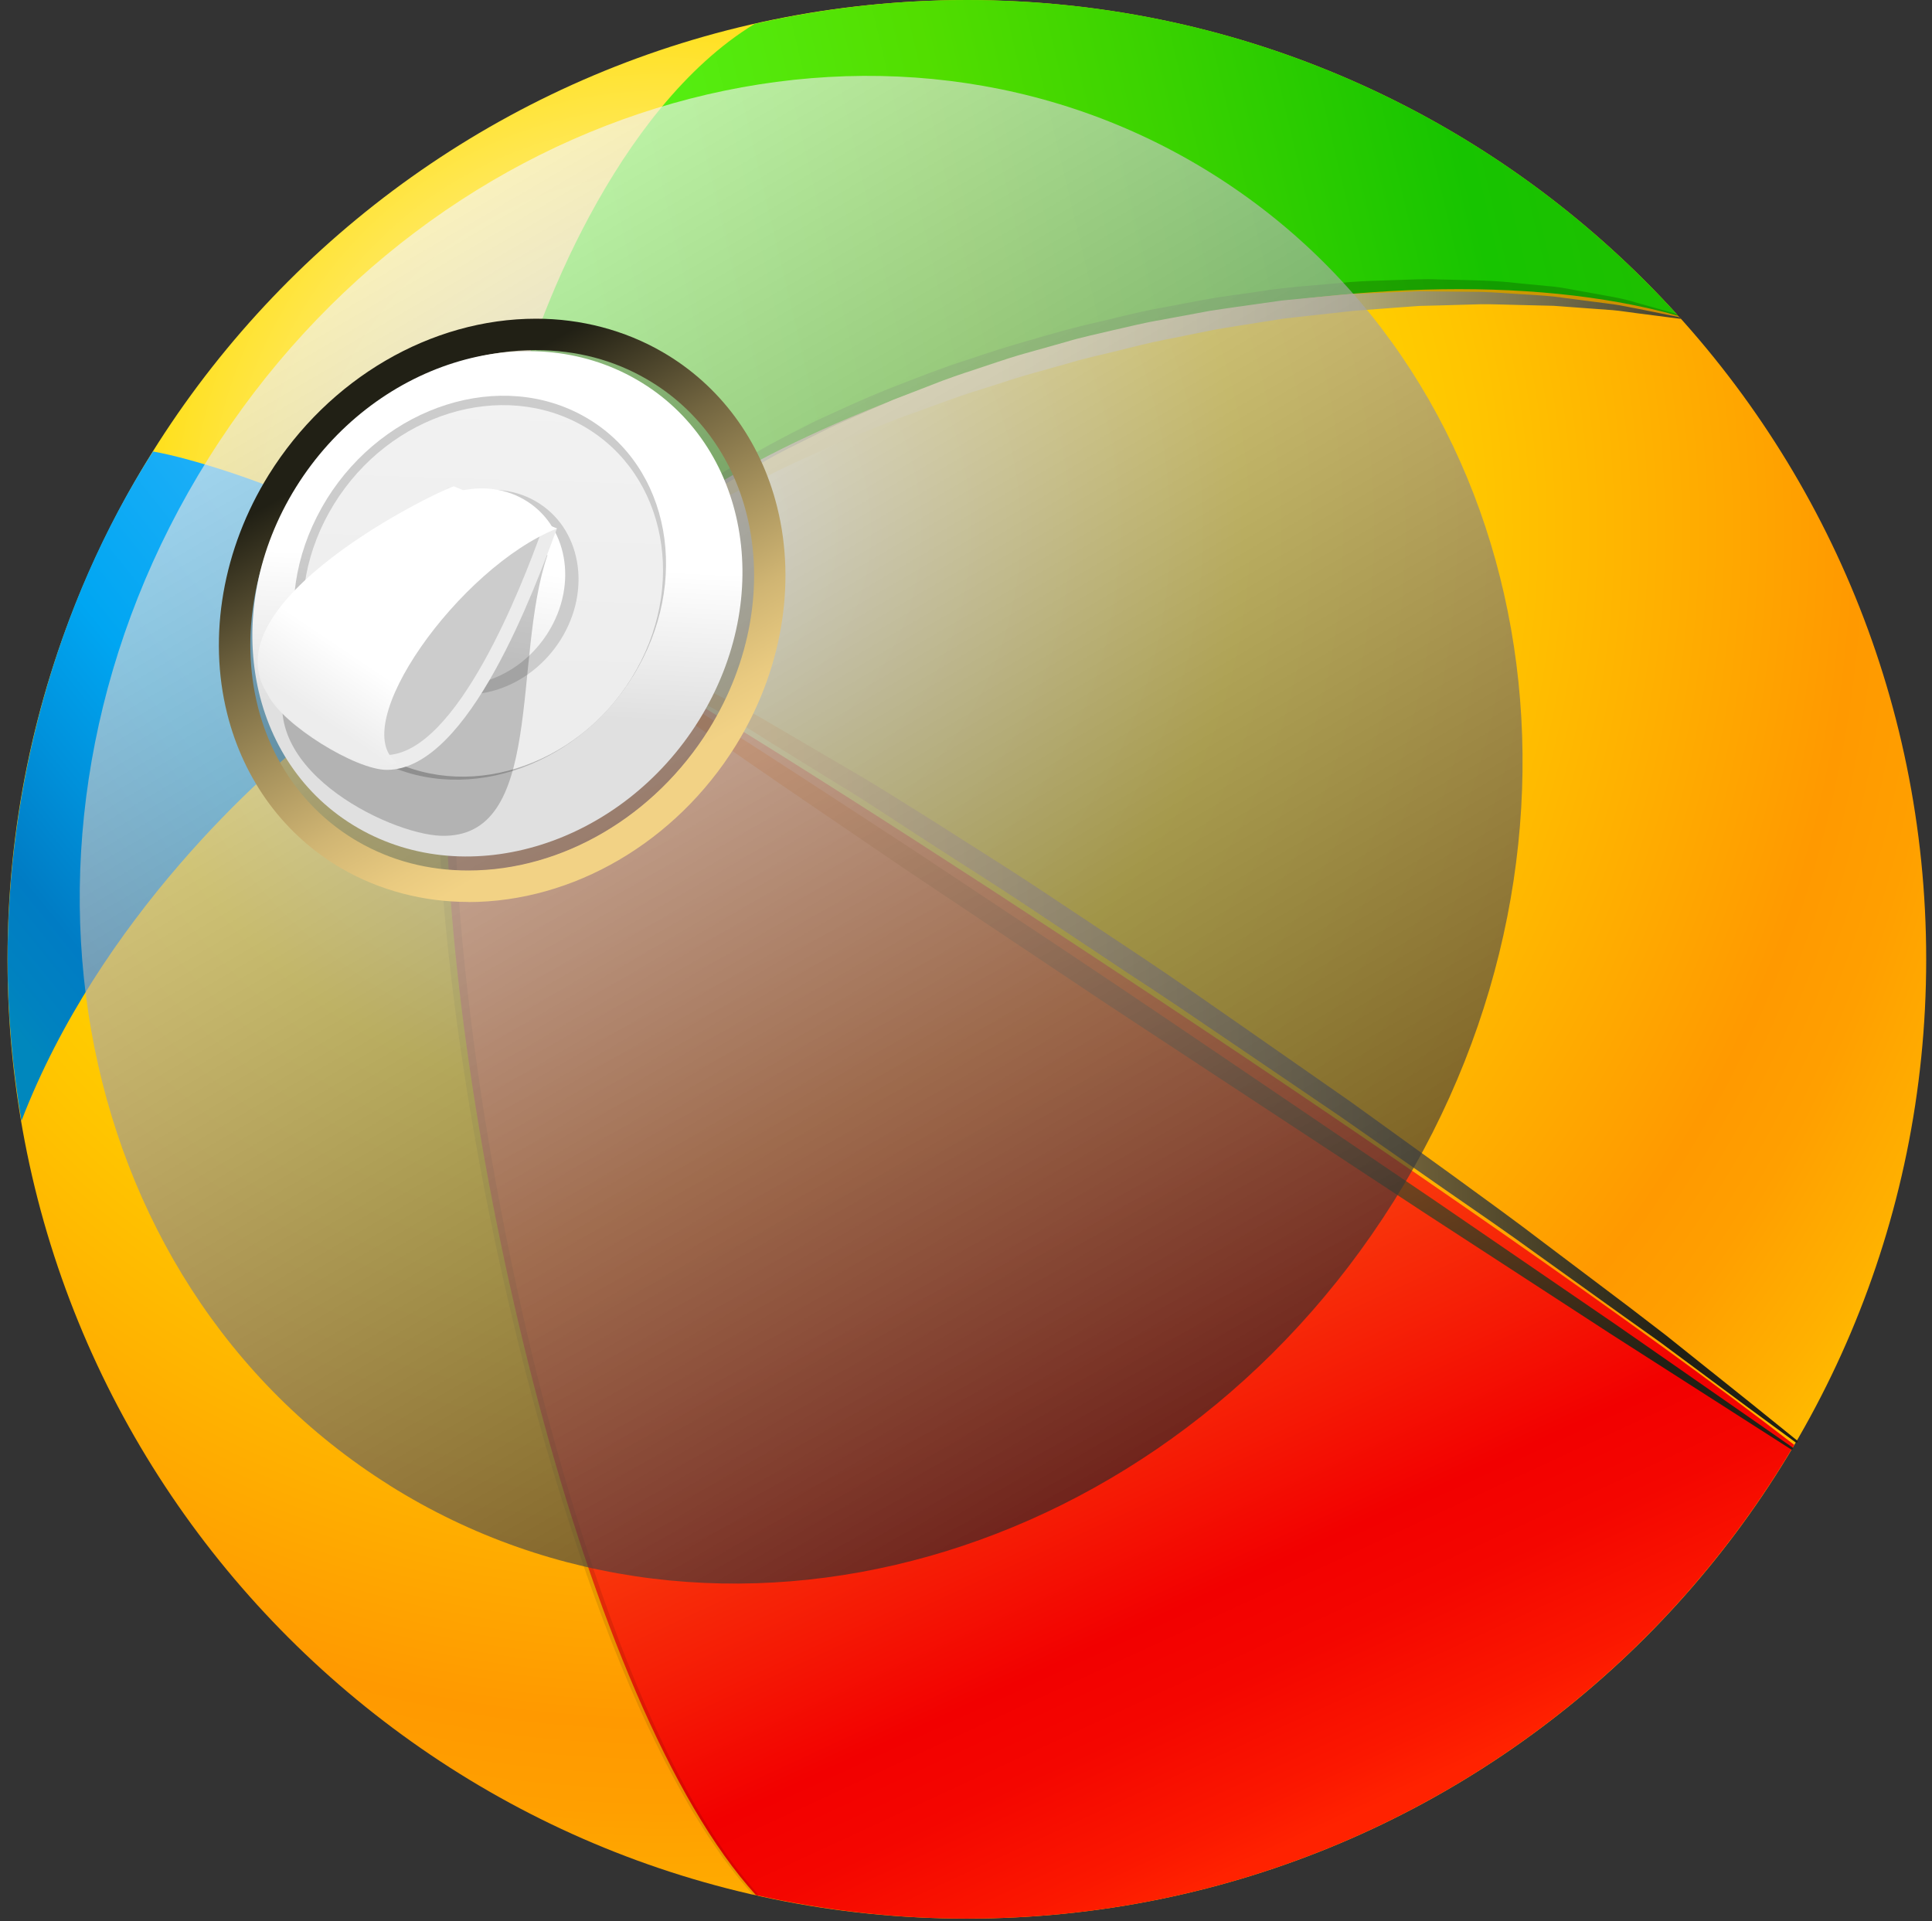 <?xml version="1.0" encoding="UTF-8"?> <svg xmlns="http://www.w3.org/2000/svg" width="183" height="182" viewBox="0 0 183 182" fill="none"><rect x="0" y="0" width="183" height="182" fill="#333333" stroke="none"/> <path d="M0.71 90.88C0.71 141.07 41.4 181.75 91.58 181.75C141.76 181.75 182.45 141.06 182.45 90.88C182.45 40.7 141.77 0.01 91.58 0.01C41.39 0.01 0.71 40.69 0.71 90.88Z" fill="url(#paint0_radial_804_992)"></path> <path d="M14.48 42.77C18.05 43.36 26.54 46.07 30.65 48.43C34.76 50.79 35.81 64.94 30.38 69.05C24.95 73.16 9.41 87 2.03 106.18C1.19 101.2 0.72 96.1 0.72 90.88C0.72 74.83 5.08 57.51 14.49 42.77H14.48Z" fill="url(#paint1_linear_804_992)"></path> <path d="M64.16 48.35C57.88 52.81 47.08 45.52 48.73 38.47C50.58 30.59 58.3 10.3 71.48 2.26C77.95 0.8 84.67 0 91.58 0C118.31 0 142.35 11.55 158.97 29.92C130.57 21.93 84.11 34.19 64.15 48.34L64.16 48.35Z" fill="url(#paint2_linear_804_992)"></path> <g opacity="0.2"> <path d="M158.96 30.03C158.96 30.03 157.43 29.78 154.77 29.29C153.44 28.98 151.81 28.9 149.95 28.7C149.02 28.63 148.04 28.48 146.99 28.45C145.94 28.42 144.84 28.38 143.69 28.35C141.4 28.21 138.9 28.37 136.27 28.41C134.95 28.41 133.6 28.56 132.23 28.66C130.85 28.79 129.44 28.84 128.01 28.99C125.16 29.36 122.2 29.64 119.23 30.17C117.74 30.42 116.24 30.63 114.74 30.91C113.24 31.22 111.74 31.52 110.24 31.83C108.73 32.1 107.25 32.48 105.76 32.83C104.28 33.2 102.79 33.5 101.34 33.92C98.44 34.75 95.55 35.46 92.83 36.39C90.08 37.22 87.47 38.16 84.98 39.05C83.73 39.46 82.56 39.99 81.4 40.43C80.25 40.89 79.13 41.31 78.07 41.76C77.02 42.23 76.02 42.69 75.07 43.12C74.11 43.55 73.19 43.92 72.37 44.37C70.72 45.24 69.24 45.93 68.09 46.61C65.8 47.98 64.46 48.75 64.46 48.75L64.42 48.77C64.18 48.91 63.88 48.82 63.74 48.59C63.61 48.37 63.68 48.09 63.88 47.94C63.88 47.94 65.13 47.02 67.38 45.45C68.51 44.68 69.96 43.88 71.58 42.88C73.21 41.9 75.14 40.97 77.22 39.89C79.35 38.93 81.64 37.83 84.13 36.85C86.62 35.88 89.25 34.82 92.04 33.95C94.8 32.99 97.7 32.17 100.66 31.34C102.13 30.92 103.65 30.61 105.16 30.23C106.67 29.88 108.18 29.48 109.71 29.21C111.24 28.92 112.77 28.63 114.3 28.35C115.83 28.08 117.36 27.89 118.88 27.67C121.91 27.16 124.93 27.02 127.84 26.72C129.3 26.61 130.74 26.58 132.14 26.53C133.55 26.5 134.92 26.4 136.26 26.47C138.94 26.54 141.47 26.54 143.8 26.83C144.96 26.94 146.08 27.05 147.14 27.15C148.2 27.26 149.2 27.5 150.13 27.65C152 28 153.64 28.23 154.93 28.65C157.54 29.37 159.02 29.81 159.02 29.81C159.07 29.83 159.1 29.88 159.09 29.94C159.08 29.99 159.03 30.02 158.98 30.01L158.96 30.03Z" fill="black"></path> </g> <g style="mix-blend-mode:screen"> <path d="M159.16 30.2C159.16 30.2 157.63 30 154.96 29.66C154.29 29.58 153.55 29.45 152.75 29.38C151.94 29.32 151.07 29.26 150.14 29.19C149.21 29.12 148.22 29.05 147.17 28.97C146.12 28.94 145.02 28.92 143.87 28.89C142.72 28.87 141.52 28.81 140.28 28.82C139.04 28.85 137.76 28.89 136.44 28.93C135.78 28.95 135.11 28.97 134.44 28.98C133.77 29.03 133.08 29.08 132.39 29.13C131.01 29.24 129.6 29.34 128.17 29.45C126.74 29.61 125.29 29.77 123.82 29.93C123.09 30.01 122.35 30.1 121.61 30.18C120.87 30.3 120.13 30.41 119.39 30.53C117.9 30.77 116.4 30.99 114.9 31.26C113.41 31.56 111.9 31.87 110.4 32.17C108.89 32.45 107.42 32.85 105.93 33.21C104.45 33.59 102.96 33.88 101.52 34.32C100.07 34.73 98.63 35.13 97.21 35.53C95.79 35.95 94.41 36.42 93.04 36.85C90.29 37.67 87.72 38.74 85.23 39.58C84.01 40.07 82.82 40.55 81.68 41.01C80.53 41.48 79.42 41.91 78.38 42.41C76.3 43.38 74.36 44.21 72.71 45.09C71.06 45.95 69.56 46.62 68.42 47.32C66.08 48.64 64.75 49.4 64.75 49.4H64.73C64.54 49.52 64.3 49.45 64.19 49.26C64.09 49.08 64.15 48.85 64.32 48.74C64.32 48.74 65.61 47.89 67.87 46.39C68.99 45.62 70.45 44.86 72.08 43.9C73.69 42.91 75.63 42.02 77.71 40.97C78.74 40.43 79.86 39.96 81 39.45C82.15 38.95 83.34 38.42 84.56 37.89C85.8 37.41 87.08 36.92 88.38 36.41C89.68 35.89 91.03 35.43 92.42 34.98C93.8 34.53 95.19 34.03 96.63 33.61C98.07 33.2 99.53 32.79 101 32.38C102.46 31.94 103.97 31.63 105.47 31.27C106.98 30.93 108.48 30.55 110.01 30.3C111.53 30.02 113.06 29.74 114.58 29.45C116.1 29.21 117.63 29.01 119.14 28.79C119.9 28.68 120.65 28.58 121.4 28.47C122.15 28.4 122.9 28.32 123.65 28.25C125.14 28.11 126.61 27.97 128.05 27.84C129.5 27.78 130.93 27.72 132.33 27.67C133.03 27.64 133.72 27.62 134.4 27.59C135.08 27.59 135.76 27.6 136.42 27.61C137.75 27.62 139.04 27.64 140.3 27.65C141.55 27.69 142.76 27.79 143.92 27.86C145.08 27.93 146.19 27.99 147.24 28.1C148.29 28.24 149.29 28.37 150.22 28.49C151.15 28.61 152.03 28.73 152.84 28.83C153.65 28.94 154.37 29.12 155.04 29.23C157.68 29.76 159.19 30.07 159.19 30.07C159.22 30.07 159.24 30.11 159.24 30.14C159.24 30.17 159.2 30.19 159.17 30.19L159.16 30.2Z" fill="url(#paint3_linear_804_992)"></path> </g> <path d="M61.49 63.99C75.19 71.58 140.68 114.26 169.95 136.87C154.16 163.72 124.98 181.75 91.59 181.75C84.72 181.75 78.04 180.96 71.6 179.52C55.4 161.75 42.7 107.64 42.24 75.62C41.93 53.91 47.45 56.21 61.49 63.99Z" fill="url(#paint4_linear_804_992)"></path> <g style="mix-blend-mode:screen"> <path d="M62.5 63.07C62.5 63.07 64.32 63.99 67.5 65.6C69.08 66.43 71.04 67.35 73.18 68.64C75.33 69.9 77.76 71.32 80.41 72.88C83.08 74.41 85.86 76.2 88.84 78.06C91.79 79.96 94.94 81.9 98.13 84.01C101.32 86.13 104.61 88.31 107.95 90.53C111.29 92.75 114.63 95.1 117.98 97.43C121.33 99.76 124.67 102.1 127.96 104.39C131.22 106.74 134.42 109.05 137.52 111.29C140.61 113.54 143.61 115.71 146.39 117.84C149.19 119.95 151.83 121.94 154.28 123.79C155.49 124.72 156.66 125.61 157.76 126.46C158.85 127.33 159.88 128.16 160.85 128.93C162.79 130.48 164.48 131.83 165.88 132.95C168.66 135.19 170.24 136.47 170.24 136.47C170.29 136.51 170.3 136.58 170.26 136.63C170.22 136.68 170.15 136.68 170.1 136.65C170.1 136.65 168.46 135.44 165.58 133.33C164.15 132.27 162.41 130.98 160.42 129.5C159.42 128.76 158.36 127.97 157.24 127.14C156.11 126.33 154.91 125.48 153.67 124.6C151.19 122.82 148.5 120.89 145.65 118.85C142.82 116.79 139.78 114.7 136.64 112.53C133.51 110.34 130.27 108.09 126.99 105.79C123.67 103.54 120.31 101.25 116.94 98.96C113.57 96.67 110.21 94.37 106.84 92.19C103.5 89.97 100.22 87.78 97.04 85.66C93.86 83.55 90.73 81.59 87.8 79.69C84.86 77.8 82.12 75.93 79.51 74.37C76.92 72.77 74.55 71.3 72.45 70C70.38 68.64 68.45 67.64 66.91 66.75C63.81 64.99 62.04 63.98 62.04 63.98C61.8 63.84 61.71 63.53 61.85 63.28C61.98 63.04 62.28 62.96 62.52 63.08L62.5 63.07Z" fill="url(#paint5_linear_804_992)"></path> </g> <g style="mix-blend-mode:screen"> <path d="M61.63 64.47C61.63 64.47 63.35 65.56 66.36 67.47C69.37 69.39 73.66 72.12 78.77 75.47C81.33 77.14 84.1 78.95 87.03 80.86C89.94 82.8 93.02 84.84 96.2 86.95C102.57 91.16 109.32 95.71 116.06 100.28C122.8 104.85 129.54 109.41 135.86 113.7C142.16 118.01 148.04 122.04 153.07 125.49C163.1 132.46 169.78 137.11 169.78 137.11C169.83 137.15 169.85 137.22 169.81 137.27C169.77 137.32 169.7 137.33 169.65 137.3C169.65 137.3 162.79 132.91 152.5 126.32C147.38 122.99 141.4 119.11 135 114.94C128.62 110.75 121.82 106.27 115.01 101.8C111.61 99.56 108.21 97.32 104.86 95.12C101.53 92.89 98.25 90.7 95.07 88.58C91.9 86.46 88.83 84.4 85.92 82.46C83.03 80.49 80.3 78.63 77.77 76.91C72.72 73.48 68.54 70.57 65.62 68.53C62.7 66.48 61.04 65.31 61.04 65.31C60.81 65.15 60.76 64.83 60.92 64.6C61.08 64.38 61.38 64.32 61.61 64.46L61.63 64.47Z" fill="url(#paint6_linear_804_992)"></path> </g> <g opacity="0.1"> <path d="M71.45 179.65C71.45 179.65 71.17 179.33 70.65 178.72C70.11 178.13 69.39 177.19 68.48 175.99C68.05 175.37 67.58 174.69 67.07 173.94C66.58 173.18 66.07 172.34 65.52 171.46C64.47 169.65 63.32 167.59 62.2 165.27C57.62 156.05 53.13 143.04 49.73 129.77C48.03 123.13 46.57 116.44 45.4 110.12C44.83 106.96 44.3 103.9 43.87 100.98C43.42 98.07 43.06 95.31 42.76 92.75C42.15 87.64 41.82 83.36 41.66 80.36C41.56 78.86 41.53 77.68 41.5 76.87C41.47 76.06 41.45 75.64 41.45 75.64C41.43 75.21 41.77 74.84 42.21 74.82C42.64 74.8 43.01 75.14 43.03 75.58V75.6C43.03 75.6 43.04 76.03 43.06 76.82C43.08 77.62 43.1 78.79 43.18 80.27C43.31 83.25 43.59 87.5 44.14 92.58C44.42 95.12 44.75 97.87 45.16 100.78C45.55 103.69 46.05 106.74 46.59 109.89C47.68 116.19 49.07 122.88 50.69 129.51C53.94 142.77 58.27 155.78 62.72 165C63.81 167.31 64.93 169.38 65.95 171.18C66.49 172.07 66.98 172.9 67.46 173.66C67.96 174.41 68.42 175.09 68.83 175.71C69.71 176.9 70.41 177.84 70.95 178.44C71.47 179.05 71.74 179.38 71.74 179.38C71.81 179.46 71.8 179.58 71.72 179.65C71.64 179.72 71.52 179.71 71.45 179.63V179.65Z" fill="black"></path> </g> <path style="mix-blend-mode:screen" opacity="0.65" d="M36.9 140.71C67.89 160.16 110.47 148.12 132 113.82C153.53 79.52 145.86 35.94 114.87 16.49C83.87 -2.96 41.3 9.08 19.77 43.38C-1.76 77.68 5.91 121.26 36.91 140.71H36.9Z" fill="url(#paint7_linear_804_992)"></path> <path opacity="0.2" d="M27.32 45.97C19.7 58.23 22.44 73.33 33.45 79.7C44.47 86.07 59.58 81.3 67.21 69.05C74.83 56.8 72.09 41.69 61.07 35.32C50.06 28.95 34.94 33.72 27.31 45.97H27.32Z" fill="black"></path> <g style="mix-blend-mode:screen"> <path d="M44.36 85.44C40.1 85.44 35.96 84.35 32.39 82.29C26.96 79.15 23.1 73.94 21.52 67.61C19.67 60.22 21.11 51.97 25.46 44.97C31.14 35.85 40.84 30.19 50.78 30.19C55.04 30.19 59.18 31.28 62.74 33.34C68.17 36.48 72.03 41.69 73.61 48.02C75.46 55.41 74.02 63.66 69.67 70.66C63.99 79.78 54.29 85.45 44.35 85.45L44.36 85.44ZM50.78 33.16C41.86 33.16 33.13 38.29 27.99 46.54C24.06 52.85 22.76 60.27 24.41 66.88C25.79 72.42 29.16 76.97 33.88 79.71C37.04 81.54 40.56 82.46 44.36 82.46C53.28 82.46 62.01 77.33 67.15 69.08C71.08 62.76 72.38 55.35 70.73 48.74C69.35 43.2 65.98 38.65 61.26 35.92C58.11 34.09 54.58 33.17 50.79 33.17L50.78 33.16Z" fill="url(#paint8_linear_804_992)"></path> </g> <path d="M28.03 46.16C20.74 57.89 23.36 72.33 33.9 78.43C44.44 84.53 58.9 79.96 66.2 68.24C73.49 56.52 70.87 42.07 60.32 35.97C49.79 29.87 35.33 34.44 28.03 46.16Z" fill="url(#paint9_linear_804_992)"></path> <path opacity="0.2" d="M30.95 47.29C25.41 56.2 27.4 67.18 35.41 71.81C43.42 76.44 54.41 72.97 59.95 64.06C65.49 55.15 63.5 44.17 55.49 39.54C47.49 34.91 36.5 38.38 30.95 47.28V47.29Z" fill="black"></path> <path d="M31.64 47.75C26.33 56.34 28.34 66.99 36.12 71.53C43.91 76.07 54.53 72.79 59.84 64.2C65.14 55.61 63.14 44.96 55.35 40.42C47.57 35.88 36.95 39.16 31.64 47.75Z" fill="url(#paint10_linear_804_992)"></path> <path d="M37.67 51.62C34.72 56.37 35.78 62.22 40.05 64.69C44.32 67.16 50.17 65.31 53.13 60.56C56.08 55.81 55.02 49.96 50.75 47.49C46.48 45.02 40.63 46.87 37.67 51.62Z" fill="#CCCCCC"></path> <path d="M37.06 51.28C34.22 55.85 35.24 61.48 39.35 63.86C43.46 66.24 49.09 64.46 51.93 59.89C54.77 55.32 53.75 49.69 49.64 47.32C45.54 44.94 39.9 46.72 37.06 51.29V51.28Z" fill="url(#paint11_linear_804_992)"></path> <path opacity="0.2" d="M51.86 52.58C48.49 62.44 51.66 79.53 41.73 79.17C36.79 78.99 23.59 72.58 27.41 63.72C29.49 58.91 35.76 52.38 39.96 49.56L51.85 52.58H51.86Z" fill="black"></path> <path d="M52.75 50.07C50.71 55.6 44.44 72.89 36.67 72.93C33.68 72.95 26.78 68.65 25.41 65.87C23.71 62.4 26.71 59.45 29.04 57.38C32.76 54.09 39.23 49.93 42.45 46.13L52.75 50.07Z" fill="#ECECEC"></path> <path d="M51.27 50.39C49.49 55.32 43.29 71.49 36.52 71.53C33.91 71.54 29.02 69.11 27.83 66.63C26.35 63.54 29.49 61.55 31.53 59.71C34.77 56.77 38.77 50.63 41.58 47.25L51.28 50.4L51.27 50.39Z" fill="#CCCCCC"></path> <path d="M52.75 50.07C43.57 53.7 32.65 68.9 37.66 72.29C34.85 73.39 29.36 70.27 26.13 66.76C18.15 58.11 40.25 47.03 42.98 46.07L52.76 50.06L52.75 50.07Z" fill="url(#paint12_linear_804_992)"></path> <defs> <radialGradient id="paint0_radial_804_992" cx="0" cy="0" r="1" gradientUnits="userSpaceOnUse" gradientTransform="translate(63.27 50.79) scale(139.18 139.18)"> <stop stop-color="white"></stop> <stop offset="0.39" stop-color="#FFDC00"></stop> <stop offset="0.55" stop-color="#FFC500"></stop> <stop offset="0.8" stop-color="#FF9900"></stop> <stop offset="0.86" stop-color="#FF9F00"></stop> <stop offset="0.94" stop-color="#FFB000"></stop> <stop offset="1" stop-color="#FFC000"></stop> </radialGradient> <linearGradient id="paint1_linear_804_992" x1="29.36" y1="57.41" x2="-7.18" y2="86.96" gradientUnits="userSpaceOnUse"> <stop stop-color="#1BAEF7"></stop> <stop offset="0.35" stop-color="#00A6F2"></stop> <stop offset="0.59" stop-color="#0091DB"></stop> <stop offset="0.8" stop-color="#007CC4"></stop> <stop offset="0.94" stop-color="#0082C0"></stop> <stop offset="1" stop-color="#0087BD"></stop> </linearGradient> <linearGradient id="paint2_linear_804_992" x1="53.9" y1="30.6" x2="158.44" y2="5.88" gradientUnits="userSpaceOnUse"> <stop stop-color="#57F71B"></stop> <stop offset="0.36" stop-color="#52DE00"></stop> <stop offset="0.55" stop-color="#3BD300"></stop> <stop offset="0.8" stop-color="#17C400"></stop> <stop offset="0.93" stop-color="#1DC000"></stop> <stop offset="1" stop-color="#23BD00"></stop> </linearGradient> <linearGradient id="paint3_linear_804_992" x1="63.55" y1="38.53" x2="160.17" y2="38.53" gradientUnits="userSpaceOnUse"> <stop offset="0.32" stop-color="#FEF1A5"></stop> <stop offset="0.39" stop-color="#F5E89F"></stop> <stop offset="0.51" stop-color="#DDD18F"></stop> <stop offset="0.66" stop-color="#B5AC75"></stop> <stop offset="0.83" stop-color="#7F7852"></stop> <stop offset="1" stop-color="#403D29"></stop> </linearGradient> <linearGradient id="paint4_linear_804_992" x1="74.14" y1="60.16" x2="126.34" y2="172.94" gradientUnits="userSpaceOnUse"> <stop stop-color="#FFA977"></stop> <stop offset="0.35" stop-color="#FF6C17"></stop> <stop offset="0.46" stop-color="#FC5412"></stop> <stop offset="0.7" stop-color="#F51A05"></stop> <stop offset="0.8" stop-color="#F20000"></stop> <stop offset="0.87" stop-color="#F40600"></stop> <stop offset="0.96" stop-color="#FB1700"></stop> <stop offset="1" stop-color="#FF2200"></stop> </linearGradient> <linearGradient id="paint5_linear_804_992" x1="61.27" y1="99.83" x2="171.17" y2="99.83" gradientUnits="userSpaceOnUse"> <stop offset="0.1" stop-color="#FFD87D"></stop> <stop offset="0.17" stop-color="#F6D078"></stop> <stop offset="0.29" stop-color="#DDBC6D"></stop> <stop offset="0.44" stop-color="#B69B5B"></stop> <stop offset="0.61" stop-color="#7F6E41"></stop> <stop offset="0.81" stop-color="#3B3521"></stop> <stop offset="0.88" stop-color="#212015"></stop> </linearGradient> <linearGradient id="paint6_linear_804_992" x1="94.59" y1="50.24" x2="136.11" y2="152" gradientUnits="userSpaceOnUse"> <stop offset="0.1" stop-color="#FF8030"></stop> <stop offset="0.17" stop-color="#F67C2E"></stop> <stop offset="0.29" stop-color="#DD712B"></stop> <stop offset="0.44" stop-color="#B66027"></stop> <stop offset="0.61" stop-color="#7F4920"></stop> <stop offset="0.81" stop-color="#3B2B18"></stop> <stop offset="0.88" stop-color="#212015"></stop> </linearGradient> <linearGradient id="paint7_linear_804_992" x1="123.6" y1="160.07" x2="38.61" y2="14.95" gradientUnits="userSpaceOnUse"> <stop></stop> <stop offset="1" stop-color="white"></stop> </linearGradient> <linearGradient id="paint8_linear_804_992" x1="60.58" y1="80.34" x2="34.57" y2="35.29" gradientUnits="userSpaceOnUse"> <stop offset="0.1" stop-color="#F2D285"></stop> <stop offset="0.17" stop-color="#E9CA80"></stop> <stop offset="0.3" stop-color="#D0B573"></stop> <stop offset="0.45" stop-color="#A9945E"></stop> <stop offset="0.64" stop-color="#726540"></stop> <stop offset="0.84" stop-color="#2E2B1B"></stop> <stop offset="0.88" stop-color="#212015"></stop> </linearGradient> <linearGradient id="paint9_linear_804_992" x1="45.92" y1="79.76" x2="48.07" y2="38.89" gradientUnits="userSpaceOnUse"> <stop offset="0.3" stop-color="#E0E0E0"></stop> <stop offset="0.65" stop-color="white"></stop> <stop offset="1" stop-color="white"></stop> </linearGradient> <linearGradient id="paint10_linear_804_992" x1="44.015" y1="36.162" x2="42.967" y2="70.176" gradientUnits="userSpaceOnUse"> <stop offset="0.02" stop-color="#F2F2F2"></stop> <stop offset="0.85" stop-color="#EDEDED"></stop> </linearGradient> <linearGradient id="paint11_linear_804_992" x1="43.5" y1="62.34" x2="45.85" y2="46.43" gradientUnits="userSpaceOnUse"> <stop stop-color="#EDEDED"></stop> <stop offset="0.57" stop-color="white"></stop> <stop offset="1" stop-color="white"></stop> </linearGradient> <linearGradient id="paint12_linear_804_992" x1="29.28" y1="69.17" x2="45.85" y2="44.53" gradientUnits="userSpaceOnUse"> <stop offset="0.05" stop-color="#EDEDED"></stop> <stop offset="0.28" stop-color="white"></stop> <stop offset="1" stop-color="white"></stop> </linearGradient> </defs> </svg> 
